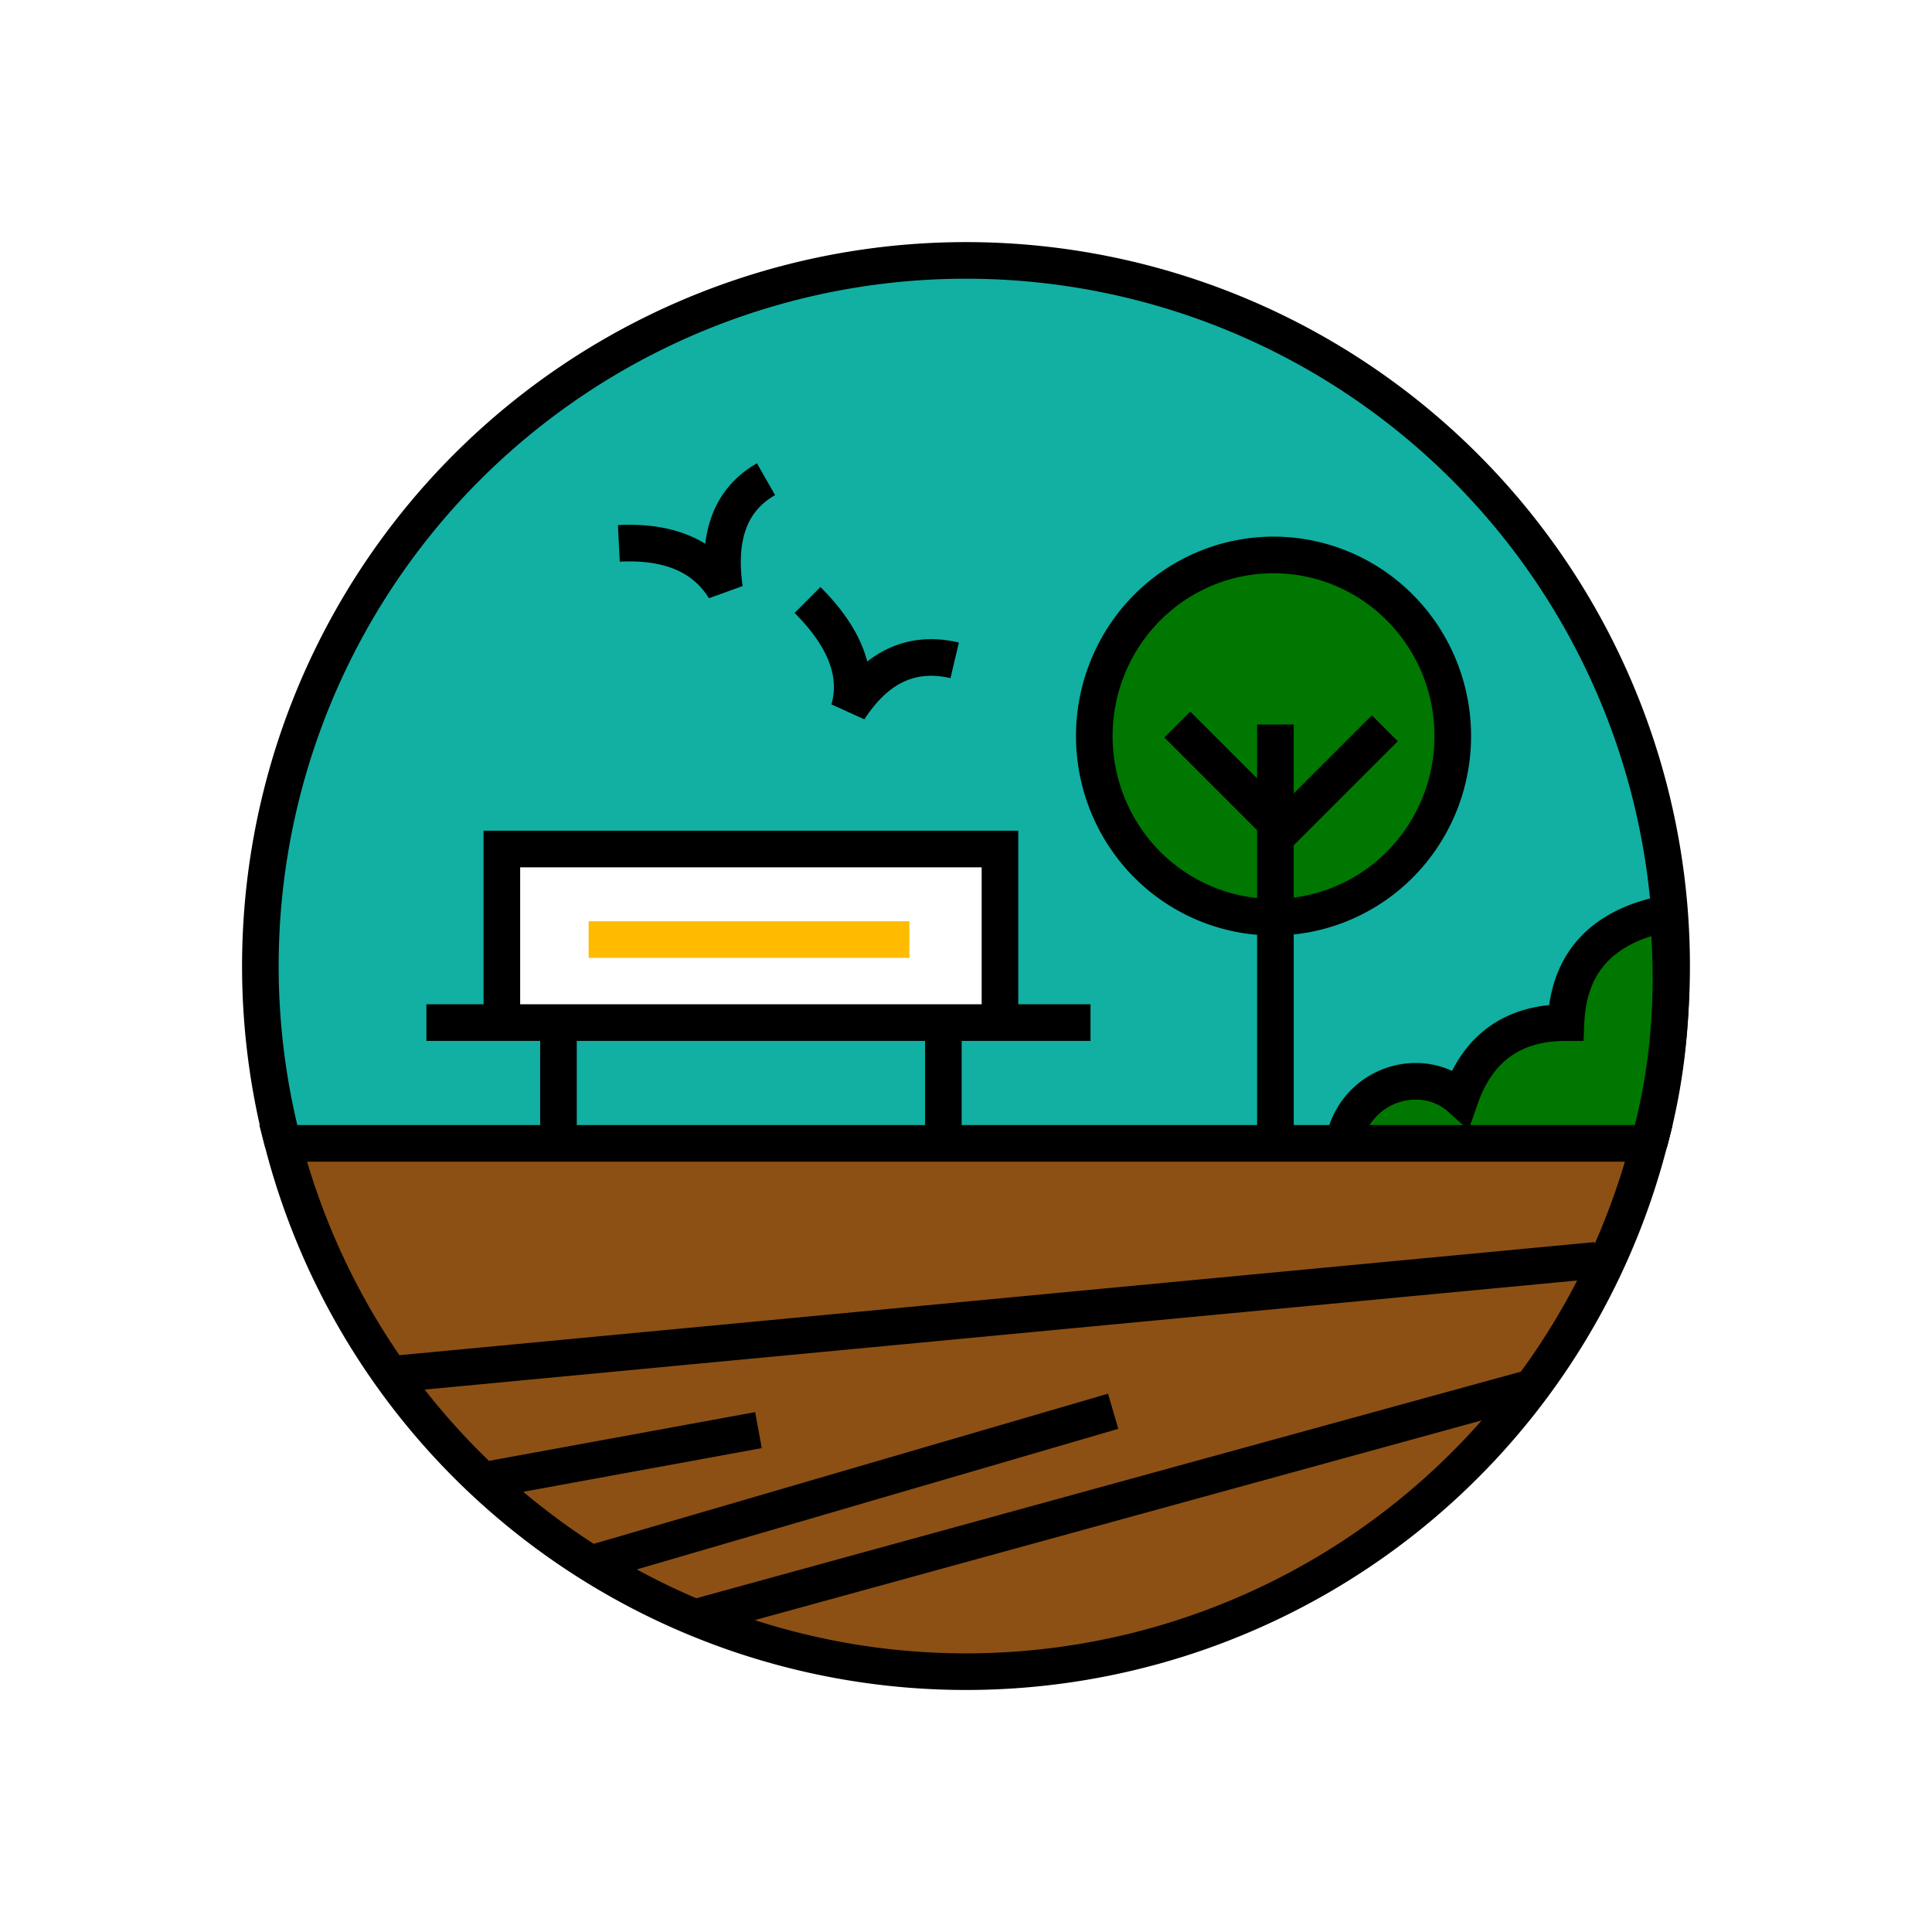 <svg xmlns="http://www.w3.org/2000/svg"
aria-label="OpenBenches" role="img"
viewBox="0 0 512 512"><path
d="m0 0H512V512H0"
fill="#fff"/><g stroke="#000" stroke-width="9.7"><path fill="#11b0a3" d="m75 303a187 187 0 11362 0m-172-32v-46H133v46m-20 0h35v29-29h102v29-29h39m-36-96q-17-4-28 13 4-14-11-29m-11-32q-14 8-11 29-8-13-28-12"/><path stroke="#fb0" d="m156 249h85"/><path fill="#070" d="m335 243a47.5 48 0 115 0m27-50-27 27-28-28m26 0v111m18 0c3-16 21-21 31-12q7-20 28-20 1-24 27-29 3 32-5 61"/><path fill="#8c5015" d="m75 303a187 187 0 00362 0zm31 61 317-30m-18 34-222 61m-25-15 137-40m-94 5-71 13"/></g></svg>